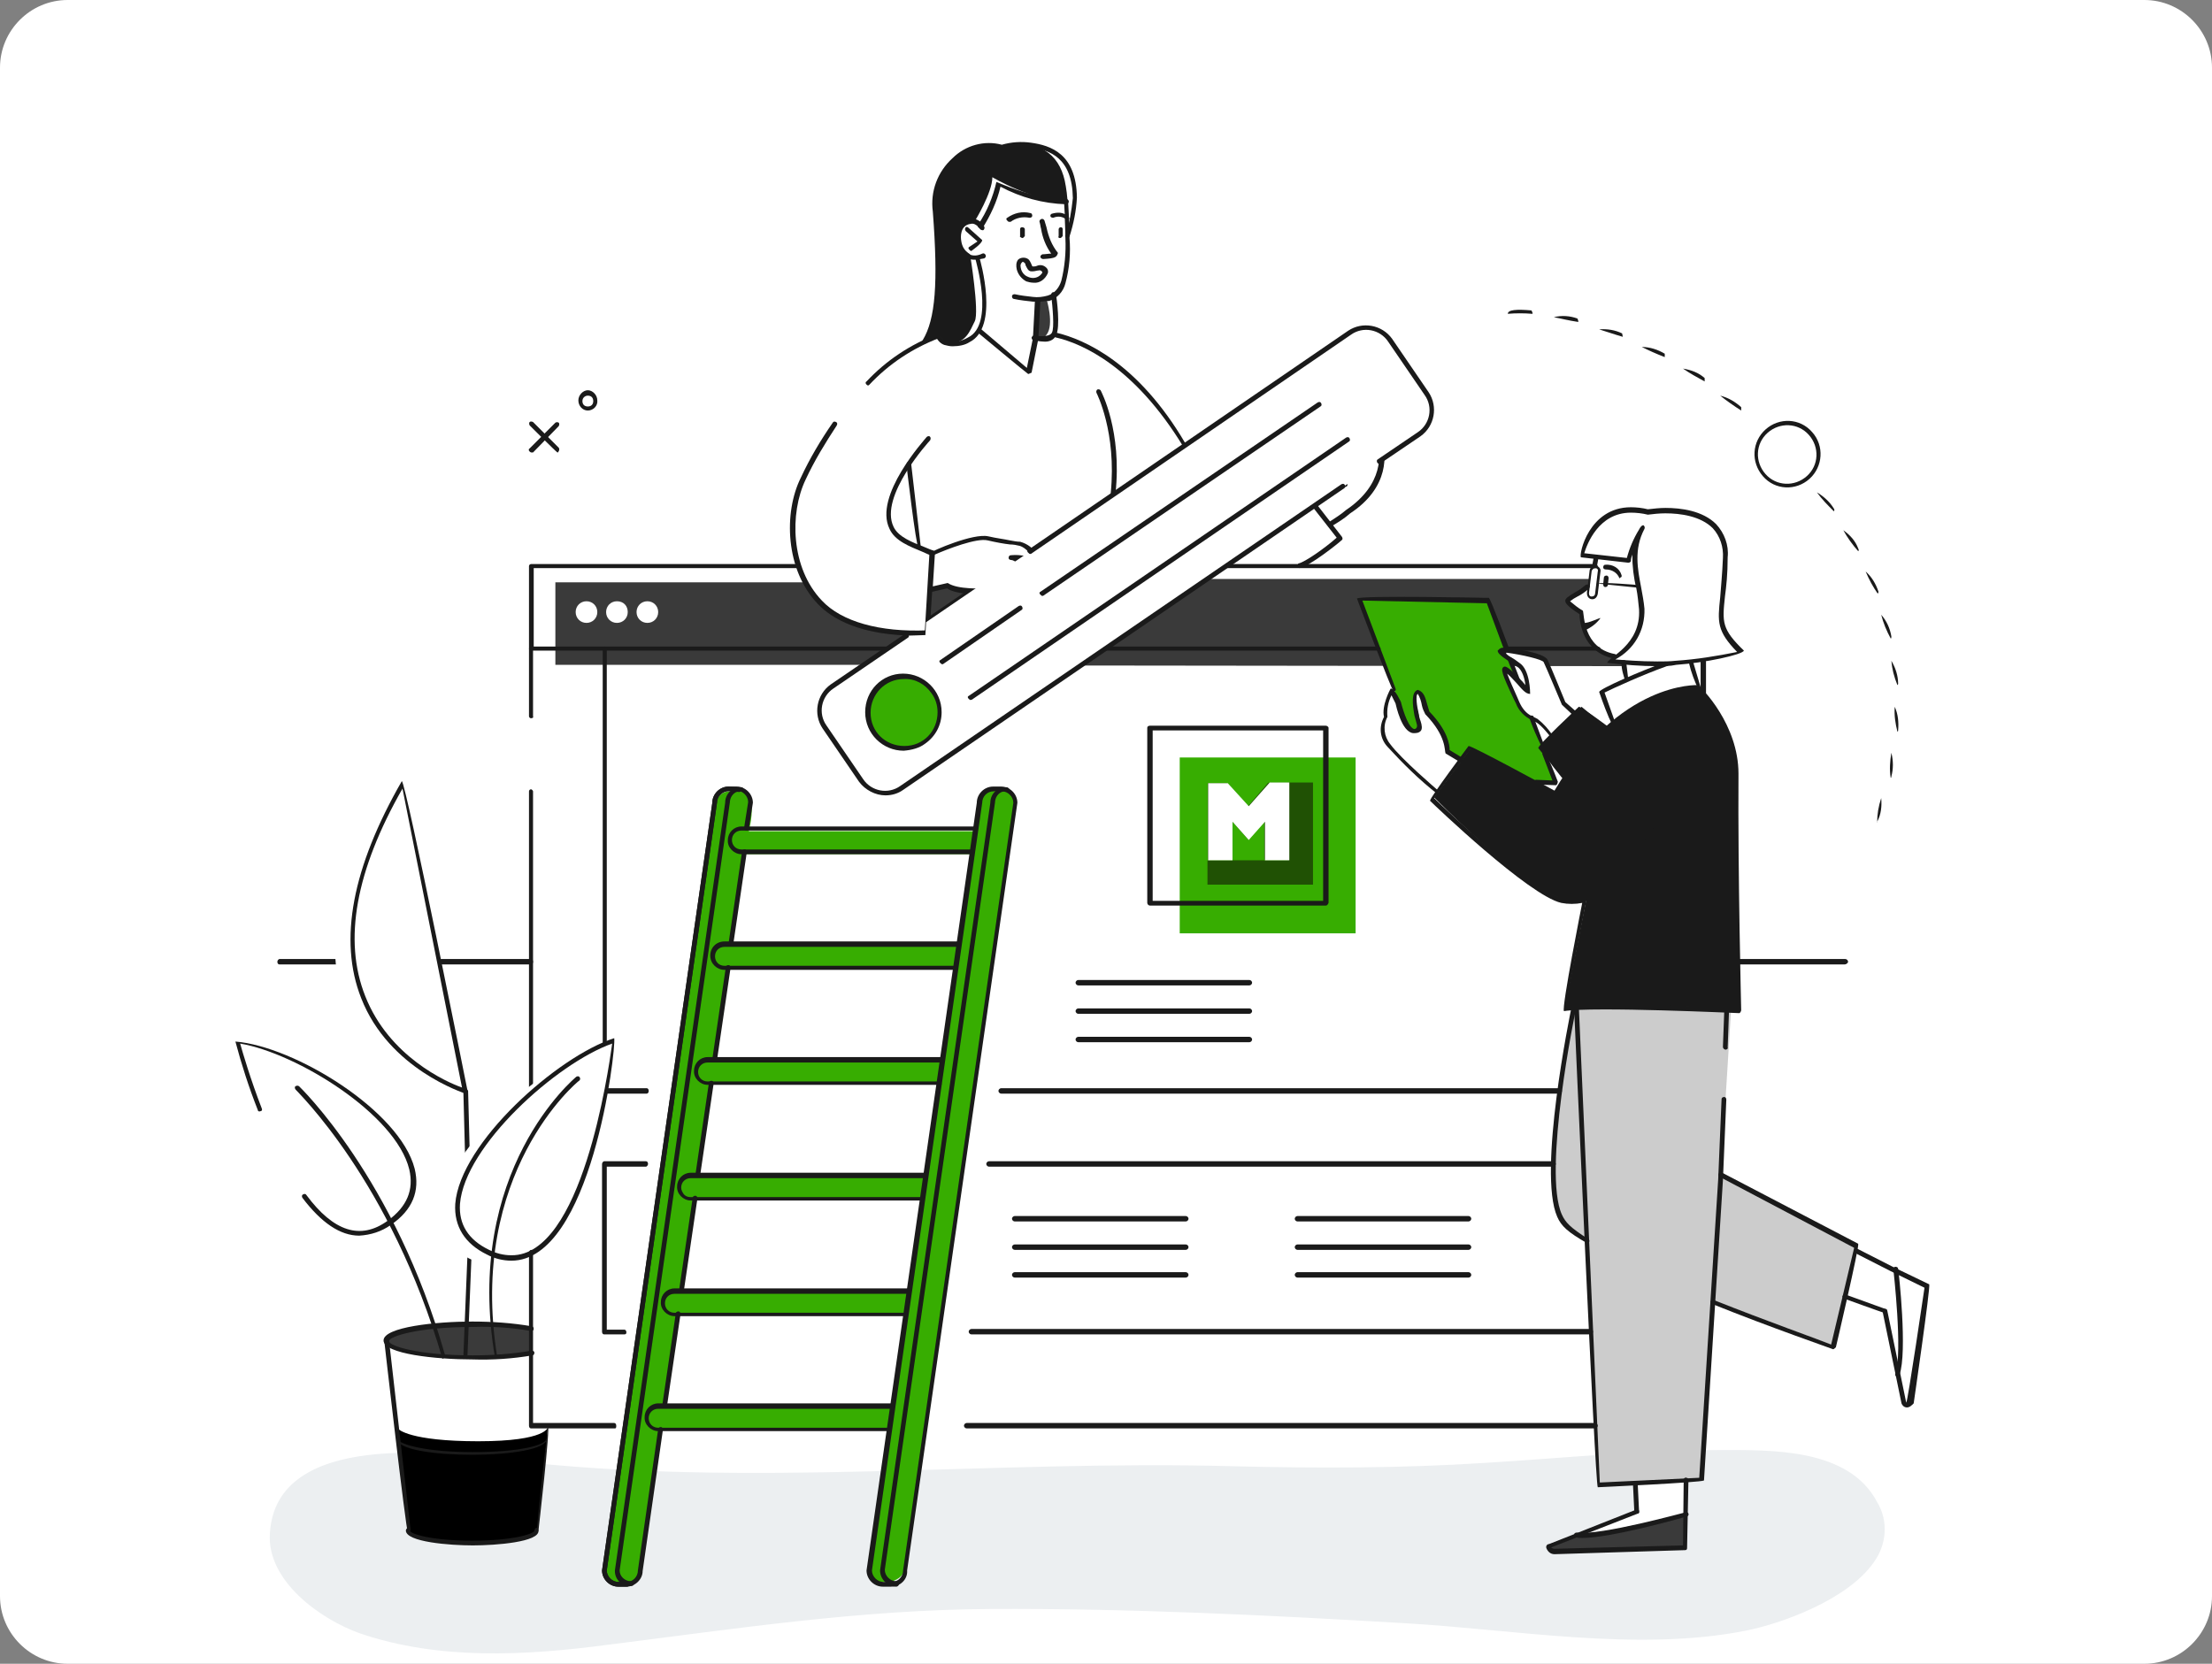<?xml version="1.0" encoding="utf-8"?>
<!-- Generator: Adobe Illustrator 26.5.0, SVG Export Plug-In . SVG Version: 6.00 Build 0)  -->
<!DOCTYPE svg PUBLIC "-//W3C//DTD SVG 1.1//EN" "http://www.w3.org/Graphics/SVG/1.1/DTD/svg11.dtd">
<svg version="1.1"
	 id="uuid-ebcc82d9-7b71-4b76-9f05-3768df7deb5a" xmlns:x="http://ns.adobe.com/Extensibility/1.0/" xmlns:i="http://ns.adobe.com/AdobeIllustrator/10.0/" xmlns:graph="http://ns.adobe.com/Graphs/1.0/"
	 xmlns="http://www.w3.org/2000/svg" xmlns:xlink="http://www.w3.org/1999/xlink" x="0px" y="0px" viewBox="0 0 327 246"
	 style="enable-background:new 0 0 327 246;" xml:space="preserve">
  <rect x="0" y="0" width="327" height="246" fill="#808080" stroke="none"/>
  <style type="text/css">
    .st0 {
      fill: #ffffff;
    }
    .st1 {
      fill: #eceff1;
    }
    .st2 {
      fill: #3a3a3a;
    }
    .st3 {
      fill: #1a1a1a;
    }
    .st4 {
      fill: #cccccc;
    }
    .st5 {
      fill: #37ad01;
    }
    .st6 {
      fill: #205104;
    }
  </style>
  <g>
    <g>
      <path
        class="st0"
        d="M10,0h307c5.5,0,10,4.5,10,10v226c0,5.5-4.5,10-10,10H10
		c-5.5,0-10-4.5-10-10V10C0,4.5,4.5,0,10,0z"
      />

      <g>
        <path
          class="st1"
          d="M277,231c-3.9,5.6-13.8,9.1-18.9,10.1
			c-16,3.2-34.4-0.2-50.5-1.1c-20.3-1.2-40.7-2.2-61.1-2.1c-19.3,0.1-37.6,2.9-56.7,5.3c-12.1,1.6-24.9,2.3-36.6-1.7
			c-5.9-2.1-13.8-7.8-13.3-14.8c0.9-15.3,25.9-11.9,35.1-10.8c35.7,4.2,71.7-0.1,107.5,0.9c12.2,0.3,24.7,0.3,37-0.5
			c11.6-0.7,23.1-1.9,34.8-1.9c7.6,0,19-0.3,23.2,7.7C279.2,224.9,278.9,228.4,277,231L277,231L277,231z"
        />
        <rect x="92.4" y="93.6" class="st0" width="167.7" height="109.6" />
        <path class="st2" d="M159.4,98.4l18.7-12.8h67.6v12.9L159.4,98.4z" />
        <path
          class="st0"
          d="M254.7,88.7c-0.1-3.4,2-8.3-1.9-11.2s-9-1.5-9-1.5
			c-8.5-2.1-10.2,6.2-10.2,6.2l7.1,0.7l0.7-1.7c-0.3,0.8-0.6,1.8-0.6,1.8l-4.7-0.6l-0.2,1.2c0,0-0.6-0.1-0.6,0.7s-0.3,0.8-0.3,0.8
			s0,2.5,0,1.7l-3.1,1.7c0,0,0.2,1,2,1.9c0,0,0.3,5.8,4.9,6.6c-0.3,0.2-0.6,0.5-0.9,0.7c9.9,1.8,19.8-1.2,19.8-1.2
			C253.3,92.6,254.8,92,254.7,88.7L254.7,88.7L254.7,88.7z"
        />
        <path
          class="st2"
          d="M123.4,86.1H82.1v12.2h54.4l8.2-12.1
			C144.7,86.2,141.1,83.2,123.4,86.1L123.4,86.1L123.4,86.1z"
        />
        <path
          class="st2"
          d="M249.1,224c0,0-12.4,3.8-15.6,2.8l-4.6,1.6
			c0,0-0.1,0.9,0.6,0.9s19.6-0.4,19.6-0.4L249.1,224L249.1,224L249.1,224z"
        />
        <path
          class="st3"
          d="M237.6,107.7l-3.8-3.2l-6.1,5.8l3.7,4.8l-1.3,2.2l-12.5-6.9
			l-5.6,7.5c0,0,6,6.1,11.4,10.4s8.1,5.3,11.1,4.7l-3.2,16.1c0,0,14.9-1,25.9,0.3l-0.6-37.4c-0.9-3.9-2.8-7.4-5.5-10.3
			C251.1,101.6,242.4,101.8,237.6,107.7L237.6,107.7L237.6,107.7L237.6,107.7z"
        />
        <path
          class="st0"
          d="M241.7,80.3c0-0.1-0.9,2.7-0.9,2.7l-4.7-0.6l-0.2,1.2
			c0,0,0.6,0.2,0.6,0.5c0,0.8-0.5,3.9-0.5,3.9s-0.3,0.5-0.6,0.3c-0.2-0.1-0.5-0.1-0.6-0.3c-0.1-0.3,0.1-0.8,0.1-1.2l-3.1,1.7
			c0,0,0.2,1,2,1.9c0,0,0.3,5.8,5,6.6c1.4-0.6,2.5-1.6,3.1-3c0.9-1.5,1.1-3.3,0.7-5.1C242.3,87.7,241.4,81.6,241.7,80.3L241.7,80.3
			L241.7,80.3L241.7,80.3z"
        />
        <path class="st0" d="M240,98l0.3,2.6l5.4-2.4l-5.5-0.2H240z" />
        <path
          class="st0"
          d="M232.9,105.4l-1.8-1.4l-2.7-6.4c0,0-4.6-1.8-6.4-1.5
			c0,0-0.3,0.3,0.3,0.7s2.3,1.2,2.8,1.9c0.4,1.2,0.7,2.5,0.9,3.8c0,0-2.6-3.3-3.2-3.5s0.4,2.6,1.4,4.3c0.7,1.4,1.8,2.6,3.2,3.2
			c0.9,0.5,1.6,1.3,2.1,2.3l3.6-3.6L232.9,105.4L232.9,105.4L232.9,105.4L232.9,105.4z"
        />
        <path
          class="st0"
          d="M216.1,112.2l-2.1-1.1c-0.1-1.1-0.4-2.2-0.9-3.1
			c-0.5-1-1.2-1.9-2.1-2.7c0,0-0.8-3.5-1.1-3.2c-0.6,0.7-0.8,1.7-0.5,2.6c0.3,1.5,0.8,3.2,0.4,3.3c-0.6,0.3-1.4,0-1.7-0.7
			c0-0.1-0.1-0.1-0.1-0.2c-0.4-1.2-1-3.4-1-3.4l-1.1-1.9c0,0-1.3,2.5-0.8,4c0,0-1.6,1.2,0.1,4s7,6.9,7,6.9l4-4.7L216.1,112.2
			L216.1,112.2L216.1,112.2z"
        />
        <path
          class="st0"
          d="M241.8,219.4l0.2,4.1l-8.5,3.3c0,0,3,0.6,15.6-2.8l0.2-5.1
			L241.8,219.4L241.8,219.4L241.8,219.4z"
        />
        <path
          class="st0"
          d="M274.3,184.9l5.9,2.9c0,0,1.6,12.1,0.2,15l-2-9l-5.7-2
			L274.3,184.9L274.3,184.9L274.3,184.9z"
        />
        <path
          class="st0"
          d="M152,55l1.1-5.3l0.2-5.3c0,0,3,0,3.6-2
			c0.8-2.6,1.1-5.3,0.9-8c-0.1-3.5-0.2-4.6-0.2-4.6s-3.7,0.9-10-3c0,0-1.6,5.4-2.5,6.4c0,0-2.7-1.5-3.3,1.5s2.9,3.5,2.9,3.5
			s2.4,7.6,0.1,10.7L152,55L152,55L152,55z"
        />
        <path
          class="st0"
          d="M194.3,74.7l4.4-3c0,0,0.6-6.2,2.3-7.3l1.5,4.1l-0.3-4.7
			c0,0,1.7-0.7,2.1,3.8s-5.5,8.1-7.8,9.9L194.3,74.7z"
        />
        <path
          class="st0"
          d="M137.8,81.9l-0.1,5.3l2.3-0.6c0,0,2.4,1.4,6.7,0.8l3.1,1
			c0,0,2.5,1.5,3,1.2s-1.9-3.2-1.9-3.2s2.5,2,3,1.5s-0.5-2.2-1.3-3c-1-0.9-2-1.7-3.1-2.4c0.7,0,1.4,0,2.1,0.1
			c0.5,0.2,1.4,0.6,1.5,0.3s0.1-1.8-1.9-2.4s-3.9-0.5-5.1-0.9S138.4,81.3,137.8,81.9L137.8,81.9L137.8,81.9z"
        />
        <path
          class="st4"
          d="M254.8,174.1l-0.4-0.5l1.5-24.2l-23.2-0.4
			c0,0-2.9,17.3-3,23.1s0.5,9.1,4.8,11.2l1.8,36.2l15.4-0.8l1.6-26.4l17.9,6.7l3.5-14.9L254.8,174.1L254.8,174.1L254.8,174.1z"
        />
        <path
          class="st0"
          d="M238.4,106.8l-1.4-4.7l9.2-3.8l3.8-0.3l1.2,3.7
			C251.1,101.7,245.9,100.9,238.4,106.8L238.4,106.8L238.4,106.8z"
        />
        <path
          class="st5"
          d="M204.9,99l1.9,4.8c0,0,0.8,4.4,2.6,4.3c1.2,0,0-3.6,0-3.6
			s-0.6-2,0.3-2.1s1.2,2.8,1.2,2.8s3.2,2.6,3.1,5.9l2,1.3l1.5-1.9l9.5,5.1h3l-1.6-4.2l-0.9-0.9l0.4-0.4l-1.5-3.8
			c-1.3-1.2-2.3-2.6-2.9-4.2c-0.4-1-0.8-2.1-1.2-3.1c0.6,0.5,1.3,0.9,1.8,1.5l-0.9-2.8c0,0-1.5-1-1.6-1.4s1-0.4,1-0.4l-2.7-7
			l-19.2-0.4L204.9,99L204.9,99L204.9,99z"
        />
        <path
          class="st2"
          d="M153.1,50c0,0,0.4,1,1.6-0.5s0-5.3,0-5.3l-1.3,0.2L153.1,50
			L153.1,50L153.1,50z"
        />
        <path
          class="st3"
          d="M146.7,26.2c0,0,6,3.6,10.9,3.5v4.1c0.4-2.4,0.3-4.7-0.2-7.1
			c-0.9-4-3.9-6.2-9.3-5.1c0,0-5.4-1-8.2,3.3s-1.6,5.7-1.4,9.4s0.6,13.3-1.8,16.1l2.1-0.9c0.3,0.7,1,1.2,1.8,1.2
			c2.2,0,2.8-1.8,3.5-3.2s-0.7-9.9-0.7-9.9s-2-1.2-1.7-2.9c0.4-2.4,2.4-2,2.4-2S146.7,28.5,146.7,26.2L146.7,26.2L146.7,26.2z"
        />
        <path
          class="st0"
          d="M164.8,54.2c-7.1-5.3-8.9-4.8-8.9-4.8s-0.6,1.5-2.7,0.6
			L152,55l-7.2-6.2c0,0-3.7,4.4-6,0.8c-6.3,2.7-11.7,7.3-15.3,13.1c-5.7,9.3-8,12.9-5.2,21.3s12.8,10.1,18.9,9.6l0.7-11.7
			c0,0,5.1-2.3,7.1-2.2c1.4,0.1,2.8,0.3,4.2,0.6c1.1,0.1,2.1,0.4,3.1,1L175,65.7C172.4,61.2,169,57.3,164.8,54.2L164.8,54.2
			L164.8,54.2z M131.3,76.2c-0.1-4.2,3-7.5,3-7.5l1.4,12.1C135.8,80.7,131.4,80.4,131.3,76.2L131.3,76.2z"
        />
        <path
          class="st0"
          d="M194.3,74.7l3.8,4.5l-5.2,4.5h-11.2L194.3,74.7L194.3,74.7
			L194.3,74.7z"
        />
        <path
          class="st0"
          d="M88.3,90.5c0,0.9-0.7,1.6-1.6,1.6c-0.9,0-1.6-0.7-1.6-1.6
			s0.7-1.6,1.6-1.6l0,0C87.6,88.9,88.3,89.6,88.3,90.5L88.3,90.5z"
        />
        <path
          class="st0"
          d="M92.8,90.5c0,0.9-0.7,1.6-1.6,1.6c-0.9,0-1.6-0.7-1.6-1.6
			s0.7-1.6,1.6-1.6l0,0C92.2,88.9,92.8,89.6,92.8,90.5L92.8,90.5z"
        />
        <path
          class="st0"
          d="M97.3,90.5c0,0.9-0.7,1.6-1.6,1.6c-0.9,0-1.6-0.7-1.6-1.6
			s0.7-1.6,1.6-1.6l0,0C96.6,88.9,97.3,89.6,97.3,90.5L97.3,90.5z"
        />
        <path
          class="st2"
          d="M78.6,199.9c-2.9,0.6-5.8,0.8-8.7,0.7
			c-7,0-12.8-1.1-12.8-2.5s5.7-2.5,12.8-2.5c2.9-0.1,5.9,0.2,8.8,0.7L78.6,199.9L78.6,199.9L78.6,199.9z"
        />
        <path
          d="M58.9,211.3c0,0,1.6,1.8,11.8,1.8S81,211,81,211l-1.5,15.5
			c0,0-1.4,1.6-9.6,1.6s-9.5-1.6-9.5-1.6L58.9,211.3L58.9,211.3L58.9,211.3z"
        />
        <rect x="174.4" y="112" class="st5" width="26" height="26" />
        <g>
          <path
            class="st3"
            d="M184.7,145.7h-25.3c-0.2,0-0.4-0.2-0.4-0.4s0.2-0.4,0.4-0.4
				h25.3c0.2,0,0.4,0.2,0.4,0.4S184.9,145.7,184.7,145.7z"
          />
        </g>
        <g>
          <path
            class="st3"
            d="M184.7,149.9h-25.3c-0.2,0-0.4-0.2-0.4-0.4s0.2-0.4,0.4-0.4
				h25.3c0.2,0,0.4,0.2,0.4,0.4S184.9,149.9,184.7,149.9z"
          />
        </g>
        <g>
          <path
            class="st3"
            d="M184.7,154.1h-25.3c-0.2,0-0.4-0.2-0.4-0.4s0.2-0.4,0.4-0.4
				h25.3c0.2,0,0.4,0.2,0.4,0.4S184.9,154.1,184.7,154.1z"
          />
        </g>
        <g>
          <g>
            <path
              class="st3"
              d="M175.3,180.6h-25.3c-0.2,0-0.4-0.2-0.4-0.4
					s0.2-0.4,0.4-0.4h25.3c0.2,0,0.4,0.2,0.4,0.4S175.5,180.6,175.3,180.6L175.3,180.6z"
            />
          </g>
          <g>
            <path
              class="st3"
              d="M175.3,184.8h-25.3c-0.2,0-0.4-0.2-0.4-0.4
					s0.2-0.4,0.4-0.4h25.3c0.2,0,0.4,0.2,0.4,0.4S175.5,184.8,175.3,184.8L175.3,184.8z"
            />
          </g>
          <g>
            <path
              class="st3"
              d="M175.3,188.9h-25.3c-0.2,0-0.4-0.2-0.4-0.4
					s0.2-0.4,0.4-0.4h25.3c0.2,0,0.4,0.2,0.4,0.4S175.5,188.9,175.3,188.9L175.3,188.9z"
            />
          </g>
        </g>
        <g>
          <g>
            <path
              class="st3"
              d="M217.1,180.6h-25.3c-0.2,0-0.4-0.2-0.4-0.4
					s0.2-0.4,0.4-0.4h25.3c0.2,0,0.4,0.2,0.4,0.4S217.3,180.6,217.1,180.6z"
            />
          </g>
          <g>
            <path
              class="st3"
              d="M217.1,184.8h-25.3c-0.2,0-0.4-0.2-0.4-0.4
					s0.2-0.4,0.4-0.4h25.3c0.2,0,0.4,0.2,0.4,0.4S217.3,184.8,217.1,184.8z"
            />
          </g>
          <g>
            <path
              class="st3"
              d="M217.1,188.9h-25.3c-0.2,0-0.4-0.2-0.4-0.4
					s0.2-0.4,0.4-0.4h25.3c0.2,0,0.4,0.2,0.4,0.4S217.3,188.9,217.1,188.9z"
            />
          </g>
        </g>
        <g>
          <path
            class="st3"
            d="M135.7,94c-8.5,0-12.7-2.5-14.8-4.7
				c-4.8-5-5.1-13.5-2.5-18.7c1.3-2.8,2.9-5.5,4.7-8.1c0.1-0.2,0.3-0.2,0.5-0.1c0.2,0.1,0.2,0.3,0.1,0.5c-1.7,2.6-3.3,5.2-4.6,8
				c-2.4,5-2.2,13.1,2.4,17.9c2.9,3.1,8.5,4.7,15.6,4.4c0.2,0,0.3,0.2,0.4,0.3c0,0.2-0.1,0.3-0.3,0.4C136.6,94,136.2,94,135.7,94z"
          />
        </g>
        <g>
          <path
            class="st3"
            d="M128.3,57c-0.4-0.2-0.4-0.5-0.2-0.6c2.9-3.1,6.5-5.5,10.5-7
				c0.2-0.1,0.4,0,0.4,0.2s0,0.4-0.2,0.4c-3.9,1.5-7.4,3.8-10.3,6.9C128.5,56.9,128.4,57,128.3,57L128.3,57L128.3,57z"
          />
        </g>
        <g>
          <path
            class="st3"
            d="M137.8,82.2c-0.5-0.2-1-0.4-1.4-0.6
				c-1.9-0.8-4.1-1.6-4.9-3.4c-2.4-4.9,5.2-13.2,5.5-13.6c0.1-0.1,0.4-0.2,0.5,0c0.1,0.1,0.1,0.3,0,0.5l0,0
				c-0.1,0.1-7.6,8.3-5.4,12.8c0.7,1.5,2.8,2.3,4.6,3c0.5,0.2,0.9,0.4,1.3,0.5c0.2,0.1,0.2,0.3,0.2,0.5
				C138.1,82.1,137.9,82.2,137.8,82.2L137.8,82.2L137.8,82.2z"
          />
        </g>
        <g>
          <path
            class="st3"
            d="M135.8,81.1c-0.4-0.3-1.8-12.4-1.8-12.4
				c0-0.2,0.1-0.4,0.3-0.4s0.4,0.1,0.4,0.3l0,0l1.4,12.1C136.2,80.8,136,81,135.8,81.1L135.8,81.1L135.8,81.1z"
          />
        </g>
        <g>
          <path
            class="st3"
            d="M164.6,73.3c-0.2,0-0.4-0.2-0.4-0.4v0
				c0.9-9-2.1-14.8-2.1-14.8c-0.1-0.2,0-0.4,0.1-0.5l0,0c0.2-0.1,0.4,0,0.5,0.1c0.1,0.2,3.2,6,2.2,15.3
				C164.9,73.2,164.8,73.3,164.6,73.3L164.6,73.3L164.6,73.3z"
          />
        </g>
        <g>
          <path
            class="st3"
            d="M174.9,66c-7.2-11.8-14.9-15.2-18.8-16.1
				c-0.2,0-0.3-0.2-0.3-0.4l0,0c0-0.2,0.2-0.3,0.4-0.3h0c4.1,1,12,4.4,19,16.3c0.1,0.2,0,0.4-0.1,0.5C175.1,66,175,66,174.9,66
				L174.9,66L174.9,66z"
          />
        </g>
        <path
          class="st3"
          d="M156.7,35.2c0.2,0,0.3-0.2,0.4-0.3l0,0l0-1
			c0-0.2-0.1-0.3-0.3-0.3s-0.3,0.2-0.3,0.3l0,1C156.4,35.1,156.5,35.2,156.7,35.2L156.7,35.2L156.7,35.2z"
        />
        <path
          class="st3"
          d="M151.1,35.2c0.2,0,0.3-0.2,0.4-0.3l0,0l0-1
			c0-0.2-0.2-0.3-0.4-0.3c-0.2,0-0.3,0.1-0.3,0.3l0,1C150.7,35,150.9,35.1,151.1,35.2L151.1,35.2L151.1,35.2z"
        />
        <g>
          <path
            class="st3"
            d="M144,38.4c-0.4,0-0.8-0.1-1.1-0.3c-0.9-0.5-1.5-1.5-1.6-2.5
				c-0.2-1.8,0.5-3.1,2-3.3c0.9-0.1,1.8,0.4,2.2,1.2c0.1,0.2,0,0.4-0.1,0.5s-0.4,0-0.5-0.1c0,0-0.6-1-1.4-0.8
				c-1.6,0.2-1.5,2-1.4,2.5c0.1,0.8,0.5,1.5,1.2,2c0.6,0.3,1.3,0.2,1.9-0.1c0.2-0.1,0.4,0,0.5,0.2s0,0.4-0.2,0.5
				C145,38.3,144.5,38.4,144,38.4L144,38.4L144,38.4z"
          />
        </g>
        <g>
          <path
            class="st3"
            d="M143.5,37.1c-0.4-0.3-0.4-0.5-0.2-0.6l1.2-0.8l-1.7-1.5
				c-0.1-0.1-0.2-0.3-0.1-0.5s0.3-0.2,0.5,0h0l2,1.8c0,0.5-1.6,1.6-1.6,1.6C143.7,37.1,143.6,37.1,143.5,37.1L143.5,37.1L143.5,37.1
				L143.5,37.1z"
          />
        </g>
        <g>
          <g>
            <path
              class="st3"
              d="M152.8,41.8c-0.4,0-0.8-0.1-1.1-0.2
					c-0.7-0.4-1.2-1-1.4-1.8c-0.1-0.5-0.1-1,0.2-1.4c0.4-0.4,1.2-0.4,1.6,0c0.1,0.1,0.2,0.3,0.3,0.5c0.2,0.5,0.2,0.5,0.3,0.5
					c0.2,0,0.4,0,0.6-0.1c0.5-0.2,1-0.1,1.4,0.3c0.2,0.2,0.3,0.5,0.2,0.8C154.5,41.3,153.7,41.9,152.8,41.8z M151.2,38.7
					c-0.3,0.2-0.4,0.5-0.3,0.9c0.1,0.6,0.5,1.1,1,1.3c0.2,0.1,0.5,0.2,0.8,0.2c0.6,0,1.1-0.3,1.4-0.8c-0.1-0.3-0.4-0.4-0.6-0.3
					c0,0,0,0-0.1,0c-0.8,0.2-1,0.1-1.1,0.1c-0.3-0.1-0.4-0.3-0.7-0.9C151.6,38.9,151.4,38.8,151.2,38.7L151.2,38.7z"
            />
          </g>
        </g>
        <g>
          <path
            class="st3"
            d="M237.3,86.8c-0.2,0-0.3-0.2-0.3-0.4l0.1-1
				c0-0.2,0.2-0.3,0.4-0.3s0.3,0.2,0.3,0.4l0,0l-0.1,0.9C237.7,86.7,237.5,86.8,237.3,86.8L237.3,86.8L237.3,86.8z"
          />
        </g>
        <g>
          <path
            class="st3"
            d="M238.7,97.4c-4.8-0.9-5.2-5.6-5.2-6.6
				c-2.2-1.4-2.1-1.8-2.1-2c0-0.3,0.4-0.6,1.4-1.2c0.6-0.3,1.1-0.7,1.6-1.1c0.1-0.1,0.4-0.1,0.5,0c0.1,0.1,0.1,0.4,0,0.5l0,0
				c-0.5,0.5-1.1,0.9-1.7,1.2c-0.4,0.2-0.7,0.4-1.1,0.7c0.6,0.5,1.2,1,1.9,1.4c0.2,0.5,0,5.5,4.7,6.4c0.2,0,0.3,0.2,0.3,0.4
				C239.1,97.2,238.9,97.4,238.7,97.4L238.7,97.4L238.7,97.4z"
          />
        </g>
        <g>
          <path
            class="st3"
            d="M235.8,84c-0.2,0-0.4-0.2-0.4-0.4v-0.1
				c0.1-0.6,0.2-1.1,0.2-1.1c0-0.2,0.2-0.3,0.4-0.3s0.3,0.2,0.3,0.4c0,0-0.1,0.5-0.2,1.1C236.1,83.9,235.9,84,235.8,84L235.8,84
				L235.8,84z"
          />
        </g>
        <g>
          <path
            class="st3"
            d="M240.3,100.8c-0.3-0.9-0.6-1.8-0.6-2.8
				c0-0.2,0.1-0.4,0.3-0.4l0,0c0.2,0,0.4,0.1,0.4,0.3v0l0.3,2.5C240.6,100.6,240.5,100.8,240.3,100.8L240.3,100.8z"
          />
        </g>
        <path
          class="st3"
          d="M236.6,91.4c-0.1-0.1-1.8,0.8-2.5,0.7c0,0.4,0.1,0.8,0.2,1.1
			C235.2,92.8,236,92.2,236.6,91.4z"
        />
        <g>
          <path
            class="st3"
            d="M251.1,102c-0.6-1.3-1.1-2.6-1.4-3.9
				c-0.1-0.2,0-0.4,0.2-0.4s0.4,0,0.4,0.2v0l1.1,3.7C251.4,101.7,251.3,101.9,251.1,102L251.1,102C251.2,102,251.1,102,251.1,102
				L251.1,102L251.1,102z"
          />
        </g>
        <g>
          <path
            class="st3"
            d="M238.4,107.3c-0.8-1.6-1.4-3.3-2-5c0.2-0.5,5.9-3,9.8-4.4
				c0.2-0.1,0.4,0,0.4,0.2l0,0c0.1,0.2,0,0.4-0.2,0.4c-3.4,1.2-8,3.3-9.2,3.9l1.6,4.5c0.1,0.2,0,0.4-0.2,0.4l0,0
				C238.5,107.3,238.5,107.3,238.4,107.3L238.4,107.3L238.4,107.3L238.4,107.3z"
          />
        </g>
        <g>
          <path
            class="st3"
            d="M245.1,98.5c-2.5,0-5-0.2-7.5-0.5c0.1-0.8,5-2.6,4.7-7.9
				c-0.1-1-0.2-2.1-0.4-3.1c-0.4-1.6-0.6-3.3-0.6-5c-0.1,0.3-0.2,0.6-0.2,0.9c0,0.2-0.2,0.3-0.4,0.3l0,0l-7-0.8
				c-0.3-0.5,1.2-7.4,7.4-7.4c0.8,0,1.7,0.1,2.5,0.3c0.9-0.1,1.8-0.2,2.6-0.2c2.3,0,5.5,0.4,7.5,2.4c1.2,1.3,1.9,3.1,1.7,4.9
				c0,2.5-0.2,4.3-0.4,5.8c-0.4,3.8-0.5,4.8,2.8,8c-0.2,0.6-5.7,1.8-10,2.1C246.9,98.5,246,98.5,245.1,98.5L245.1,98.5L245.1,98.5z
				 M238.8,97.5c1.3,0.1,3.6,0.3,6.2,0.3c0.9,0,1.9,0,2.7-0.1c3.1-0.2,6.1-0.7,9.1-1.3c-3-3.1-2.9-4.4-2.5-8.1
				c0.1-1.5,0.3-3.3,0.4-5.8c0.1-1.6-0.4-3.2-1.5-4.4c-1.8-1.8-4.8-2.2-7-2.2c-0.9,0-1.8,0.1-2.6,0.2c-0.8-0.2-1.7-0.3-2.5-0.3
				c-4.8,0-6.5,4.7-6.9,6l6.3,0.7c0.4-1.5,1-2.9,1.8-4.2c0.3-0.6,0.6-0.7,0.7-0.6s0.2,0.3,0.1,0.5c-1.6,3-1,6-0.5,8.6
				c0.2,1.1,0.4,2.1,0.5,3.2C243.2,93.2,241.6,96,238.8,97.5L238.8,97.5L238.8,97.5z"
          />
        </g>
        <g>
          <path
            class="st3"
            d="M212.5,117.4c-2.7-2.1-5.1-4.5-7.4-7
				c-1.1-1.2-1.3-2.9-0.5-4.4c-0.4-1.6,0.9-4.1,1-4.2c0.6,0,1.5,2,1.5,2c0.4,1.6,1.2,3.9,2,4c0.5-0.1,0.4-0.6,0.3-0.9
				c-0.1-0.4-0.2-0.7-0.3-1.1c-0.3-1.7-0.5-3.5,0.5-3.8c0.9,0.3,1.1,1.1,1.4,2.2c0.1,0.3,0.2,0.7,0.3,1c2.8,2.9,3,5,3,5.7l1.8,1.1
				c0.2,0.1,0.2,0.3,0.1,0.5s-0.3,0.2-0.5,0.1l-2-1.2c-0.2-0.4,0.2-2.5-3-5.8c-0.2-0.4-0.4-0.8-0.5-1.3c-0.1-0.6-0.3-1.2-0.6-1.7
				c-0.4,0.1-0.1,2,0.1,2.8c0.1,0.4,0.1,0.8,0.3,1.2c0.2,0.6,0.3,1.2,0,1.5c-0.3,0.3-0.7,0.3-1.1,0.3c-1.7-0.2-2.5-4-2.6-4.4
				l-0.6-1.2c-0.5,1-0.7,2.1-0.6,3.2c-0.7,1.3-0.5,2.9,0.4,4c1.6,2.2,7,6.8,7,6.8c0.1,0.1,0.2,0.3,0,0.5
				C212.7,117.3,212.6,117.4,212.5,117.4L212.5,117.4L212.5,117.4z"
          />
        </g>
        <g>
          <path
            class="st3"
            d="M234.7,133.3c-0.4-0.4-0.3-0.6-0.1-0.7
				c0.3-0.1,0.5-0.1,0.6,0.1c0.1,0.2,0,0.4-0.2,0.5l0,0C234.9,133.3,234.8,133.3,234.7,133.3L234.7,133.3L234.7,133.3z"
          />
        </g>
        <g>
          <path
            class="st3"
            d="M140.8,51.2c-0.4,0-0.8-0.1-1.2-0.2c-0.6-0.2-1-0.7-1.3-1.3
				c-0.1-0.2,0-0.4,0.2-0.4c0.2-0.1,0.4,0,0.4,0.2c0.2,0.4,0.5,0.7,0.9,0.9c1.1,0.3,2.3,0.1,3.3-0.5c4-1.9,1.1-11.5,1.1-11.6
				c-0.1-0.2,0-0.4,0.2-0.4s0.4,0,0.4,0.2v0c0.1,0.4,3,10.3-1.5,12.5C142.7,51,141.8,51.2,140.8,51.2L140.8,51.2L140.8,51.2z"
          />
        </g>
        <g>
          <path
            class="st3"
            d="M152,55.3c-0.2-0.1-7.3-6-7.3-6c-0.1-0.1-0.2-0.3,0-0.5
				s0.3-0.2,0.5,0l0,0l6.6,5.6l0.9-4.4l0.3-5.7c0-0.2,0.2-0.3,0.4-0.3c0.2,0,0.4,0.2,0.4,0.4l0,0l-0.3,5.7l-1,5
				C152.1,55.3,152,55.3,152,55.3L152,55.3L152,55.3z"
          />
        </g>
        <g>
          <path
            class="st3"
            d="M153.5,44.6c-0.2,0-0.5,0-0.8,0c-0.9-0.1-1.9-0.2-2.8-0.4
				c-0.2,0-0.3-0.2-0.3-0.4s0.2-0.3,0.4-0.3l0,0c0.9,0.2,1.8,0.3,2.7,0.4c0.7,0.1,1.5,0,2.2-0.2c1-0.3,1.7-1.2,2-2.2
				c0.5-2,0.7-4.2,0.6-6.2c0-1.4-0.1-2.6-0.1-3.7l-0.1-1.7c-0.1-0.2,0.1-0.4,0.2-0.4l0,0c0.2,0,0.4,0.1,0.4,0.3
				c0,0.1,0.1,1.9,0.1,1.9c0,1.1,0.1,2.3,0.1,3.4c0.2,2.3,0,4.6-0.6,6.8c-0.3,1.2-1.2,2.2-2.4,2.6C154.6,44.5,154,44.6,153.5,44.6
				L153.5,44.6L153.5,44.6z"
          />
        </g>
        <g>
          <path
            class="st3"
            d="M154.2,38.3c-0.2,0-0.4-0.2-0.4-0.3c0-0.2,0.1-0.3,0.3-0.4
				c0.4,0,0.9-0.1,1.3-0.1c-0.8-1.1-1.3-2.4-1.5-3.7c-0.1-0.3-0.1-0.6-0.2-0.9c-0.1-0.2,0-0.4,0.2-0.5c0.2-0.1,0.4,0,0.5,0.2l0,0
				c0.1,0.3,0.2,0.7,0.3,1c0.3,1.4,0.8,2.7,1.7,3.8C156.2,38,156.1,38.2,154.2,38.3L154.2,38.3L154.2,38.3z"
          />
        </g>
        <g>
          <path
            class="st3"
            d="M144.9,33.8c-0.4-0.2-0.4-0.4-0.3-0.6
				c1.3-1.9,2.2-4.1,2.7-6.3c5.8,2.5,9.2,2.5,10.3,2.5c0.2,0,0.4,0.2,0.4,0.4s-0.2,0.4-0.4,0.4c-3.4-0.1-6.7-1-9.7-2.6
				c-0.5,2.2-1.5,4.3-2.7,6.2C145.1,33.7,145,33.8,144.9,33.8z"
          />
        </g>
        <g>
          <path
            class="st3"
            d="M196,133.9H170c-0.2,0-0.4-0.2-0.4-0.4v-25.9
				c0-0.2,0.2-0.3,0.4-0.3H196c0.2,0,0.4,0.2,0.4,0.3v25.9C196.3,133.7,196.2,133.9,196,133.9z M170.4,133.2h25.2v-25.2h-25.2V133.2
				z"
          />
        </g>
        <g>
          <path
            class="st3"
            d="M137.2,92c-0.4-0.3-0.4-0.5-0.2-0.6l6-4.1
				c0.2-0.1,0.4-0.1,0.5,0.1c0.1,0.2,0.1,0.4-0.1,0.5l-6,4.1C137.4,92,137.3,92,137.2,92z"
          />
        </g>
        <g>
          <path
            class="st3"
            d="M152.6,89c-0.4-0.3-0.4-0.5-0.2-0.6l0.6-0.4
				c0.2-0.1,0.4-0.1,0.5,0.1c0.1,0.2,0.1,0.4-0.1,0.5l-0.6,0.4C152.7,88.9,152.6,89,152.6,89z"
          />
        </g>
        <g>
          <path
            class="st3"
            d="M235.8,211.2h-92.9c-0.2,0-0.4-0.2-0.4-0.4s0.2-0.4,0.4-0.4
				h92.9c0.2,0,0.4,0.2,0.4,0.4S236,211.2,235.8,211.2z"
          />
        </g>
        <g>
          <path
            class="st3"
            d="M251.8,102.8c-0.2,0-0.4-0.2-0.4-0.3l0,0v-4.7
				c0-0.2,0.2-0.3,0.4-0.3s0.4,0.2,0.4,0.3v4.7C252.2,102.6,252,102.8,251.8,102.8L251.8,102.8z"
          />
        </g>
        <g>
          <path
            class="st3"
            d="M235.1,197.3h-91.5c-0.2,0-0.4-0.2-0.4-0.4s0.2-0.4,0.4-0.4
				h91.5c0.2,0,0.4,0.2,0.4,0.4S235.3,197.3,235.1,197.3z"
          />
        </g>
        <g>
          <path
            class="st3"
            d="M92.3,197.3h-3c-0.2,0-0.3-0.2-0.3-0.4l0,0v-24.8
				c0-0.2,0.2-0.4,0.3-0.4h6.2c0.2,0,0.3,0.2,0.3,0.4s-0.2,0.4-0.3,0.4h-5.8v24.1h2.6c0.2,0,0.3,0.2,0.3,0.4S92.5,197.3,92.3,197.3z
				"
          />
        </g>
        <g>
          <path
            class="st3"
            d="M229.6,172.5h-83.4c-0.2,0-0.4-0.2-0.4-0.4s0.2-0.4,0.4-0.4
				h83.4c0.2,0,0.4,0.2,0.4,0.4S229.8,172.5,229.6,172.5z"
          />
        </g>
        <g>
          <path
            class="st3"
            d="M230.5,161.7H148c-0.2,0-0.4-0.2-0.4-0.4s0.2-0.4,0.4-0.4
				h82.5c0.2,0,0.4,0.2,0.4,0.4S230.7,161.7,230.5,161.7L230.5,161.7L230.5,161.7z"
          />
        </g>
        <g>
          <path
            class="st3"
            d="M95.6,161.7h-5.9c-0.2,0-0.3-0.2-0.3-0.4s0.2-0.4,0.3-0.4
				h5.9c0.2,0,0.3,0.2,0.3,0.4S95.8,161.7,95.6,161.7z"
          />
        </g>
        <g>
          <path
            class="st3"
            d="M89.4,154.6c-0.2,0-0.3-0.2-0.3-0.4l0,0V95.9
				c0-0.2,0.2-0.3,0.3-0.3s0.3,0.2,0.3,0.3v58.3C89.7,154.4,89.6,154.6,89.4,154.6z"
          />
        </g>
        <g>
          <path
            class="st3"
            d="M203.7,96.2h-40.3c-0.2,0-0.4-0.2-0.4-0.3s0.2-0.3,0.4-0.3
				h40.3c0.2,0,0.4,0.2,0.4,0.3S203.9,96.2,203.7,96.2z"
          />
        </g>
        <g>
          <path
            class="st3"
            d="M131,96.2H78.5c-0.2,0-0.3-0.2-0.3-0.3l0,0V83.7
				c0-0.2,0.2-0.3,0.3-0.3H118c0.2,0,0.3,0.2,0.3,0.3S118.2,84,118,84H78.9v11.6H131c0.2,0,0.4,0.2,0.4,0.3S131.2,96.2,131,96.2
				L131,96.2z"
          />
        </g>
        <g>
          <path
            class="st3"
            d="M235.8,84h-54.6c-0.2,0-0.4-0.2-0.4-0.3s0.2-0.3,0.4-0.3
				h54.6c0.2,0,0.4,0.2,0.4,0.3S236,84,235.8,84L235.8,84z"
          />
        </g>
        <g>
          <path
            class="st3"
            d="M239.4,85.5c-0.3-0.8-1.1-1.3-2-1.3c-0.2,0-0.4-0.1-0.4-0.3
				c0-0.2,0.1-0.4,0.3-0.4c1.1-0.1,2.1,0.5,2.4,1.5c0.1,0.2,0,0.4-0.2,0.4C239.5,85.4,239.5,85.5,239.4,85.5L239.4,85.5L239.4,85.5z
				"
          />
        </g>
        <g>
          <g>
            <g>
              <path
                class="st3"
                d="M228.4,111.7c-0.4-0.3-0.7-0.7-1-1.1c0-0.5,6-6.1,6-6.1
						c0.4,0,4.4,3,4.4,3c0.1,0.1,0.2,0.3,0.1,0.5c-0.1,0.2-0.3,0.2-0.5,0.1l0,0l-3.8-2.8l-5.5,5.2l0.6,0.7c0.1,0.2,0.1,0.4-0.1,0.5
						C228.6,111.7,228.5,111.7,228.4,111.7L228.4,111.7L228.4,111.7z"
              />
            </g>
            <g>
              <path
                class="st3"
                d="M231.4,115.5c-0.3-0.1-3.2-4-3.2-4
						c-0.1-0.2-0.1-0.4,0.1-0.5c0.1-0.1,0.4-0.1,0.5,0.1l0,0l2.9,3.8c0.1,0.2,0.1,0.4-0.1,0.5l0,0
						C231.5,115.5,231.4,115.5,231.4,115.5L231.4,115.5L231.4,115.5z"
              />
            </g>
            <g>
              <path
                class="st3"
                d="M229.4,109.1c-0.3-0.2-1.4-1.8-2.3-2.3
						c-0.2-0.1-0.4-0.2-0.6-0.3c-1.1-0.5-2-1.4-2.4-2.5l-0.3-0.6c-1.8-3.8-2-4.5-1.5-4.8c0.2-0.1,0.5-0.2,2.4,1.8
						c0.2,0.2,0.5,0.5,0.8,0.9c-0.1-1-0.5-2.3-1.2-2.7c-0.4-0.2-0.8-0.5-1.2-0.8c-1.4-0.9-1.7-1.3-1.7-1.6c0.4-0.4,0.5-0.5,1.4-0.4
						c0.1,0,5.5,0.6,6,1.8c0.4,0.8,2.3,5.5,2.6,6.2l1.7,1.5c0.1,0.5-0.2,0.7-0.5,0.5l-1.7-1.6c-0.1-0.2-2.3-5.5-2.7-6.3
						c-0.2-0.4-3.2-1.1-5.5-1.4c-0.2,0.1,0.2,0.4,0.7,0.7c0.4,0.2,0.8,0.5,1.2,0.8c1.6,1,1.6,4.4,1.6,4.6c-0.7,0-1.2-0.7-2.1-1.7
						c-0.4-0.4-0.8-0.9-1.3-1.3c0.3,0.8,1,2.4,1.5,3.5l0.3,0.7c0.4,0.9,1,1.7,1.9,2.1c0.4,0.2,0.6,0.3,0.8,0.4
						c0.9,0.7,1.6,1.5,2.2,2.4c0.1,0.2,0.1,0.4-0.1,0.5C229.5,109.1,229.4,109.2,229.4,109.1L229.4,109.1L229.4,109.1L229.4,109.1z"
              />
            </g>
            <g>
              <path
                class="st3"
                d="M230,116.1l-2.9-0.1c-0.2,0-0.3-0.2-0.3-0.4
						c0-0.2,0.1-0.3,0.3-0.3h0.1l2.3,0.1l-1.5-3.9c0-0.3,0.1-0.5,0.3-0.5c0.8,1.5,1.4,3,2,4.6C230.2,116,230.1,116.1,230,116.1
						L230,116.1L230,116.1z"
              />
            </g>
            <g>
              <path
                class="st3"
                d="M227.9,110.4c-0.7-1.4-1.3-2.8-1.8-4.2
						c-0.1-0.2,0-0.4,0.2-0.4s0.4,0,0.4,0.2l0,0l1.5,4c0.1,0.2,0,0.4-0.2,0.4l0,0C228.1,110.4,228,110.4,227.9,110.4L227.9,110.4
						L227.9,110.4z"
              />
            </g>
            <g>
              <path
                class="st3"
                d="M224.4,100.9c-0.6-1.1-1.1-2.2-1.5-3.3
						c-0.1-0.2,0-0.4,0.2-0.4l0,0c0.2-0.1,0.4,0,0.4,0.2l1.2,3.1c0.1,0.2,0,0.4-0.2,0.4C224.5,100.9,224.4,100.9,224.4,100.9
						L224.4,100.9L224.4,100.9z"
              />
            </g>
            <g>
              <path
                class="st3"
                d="M206,102.2c-0.3-0.2-5.4-13.7-5.4-13.7
						c0.3-0.5,19.5-0.1,19.5-0.1c0.3,0.2,3,7.5,3,7.5c0.1,0.2,0,0.4-0.2,0.5s-0.4,0-0.5-0.2v0l-2.6-7l-18.4-0.4l4.9,13
						c0.1,0.2,0,0.4-0.2,0.4C206.1,102.2,206,102.2,206,102.2L206,102.2L206,102.2z"
              />
            </g>
          </g>
        </g>
        <g>
          <g>
            <g>
              <path
                class="st3"
                d="M242,223.8c-0.2,0-0.3-0.1-0.4-0.3l-0.2-4.1
						c0-0.2,0.1-0.4,0.3-0.4l0,0c0.2,0,0.4,0.1,0.4,0.3l0.2,4.1C242.3,223.6,242.2,223.8,242,223.8L242,223.8L242,223.8z"
              />
            </g>
          </g>
          <g>
            <g>
              <path
                class="st3"
                d="M229.8,229.8c-0.6,0-1-0.4-1.2-0.9
						c-0.1-0.3,0.1-0.6,0.4-0.6l12.9-5.1c0.2-0.1,0.4,0,0.4,0.2l0,0c0.1,0.2,0,0.4-0.2,0.4l-12.8,5c0.1,0.1,0.3,0.2,0.5,0.2l19-0.5
						l0.1-9.7c0-0.2,0.2-0.4,0.4-0.3c0.2,0,0.4,0.2,0.3,0.4l-0.2,10c0,0.2-0.1,0.3-0.3,0.3L229.8,229.8L229.8,229.8L229.8,229.8
						L229.8,229.8L229.8,229.8z"
              />
            </g>
          </g>
          <g>
            <g>
              <path
                class="st3"
                d="M233.9,227.4c-0.3,0-0.6,0-0.9-0.1
						c-0.2,0-0.3-0.2-0.3-0.4c0-0.2,0.2-0.3,0.4-0.3l0,0c3.4,0.5,16-3,16.1-3c0.2-0.1,0.4,0.1,0.4,0.2c0.1,0.2-0.1,0.4-0.2,0.4l0,0
						C248.8,224.4,238.2,227.4,233.9,227.4L233.9,227.4L233.9,227.4z"
              />
            </g>
          </g>
        </g>
        <g>
          <path
            class="st3"
            d="M236.2,219.9c-0.4-0.3-3.5-70.9-3.5-70.9
				c0-0.2,0.1-0.4,0.3-0.4s0.4,0.1,0.4,0.3l0,0l3.1,70.3l14.7-0.7l2.8-44.1l0.5-11.9c0-0.2,0.2-0.3,0.4-0.3s0.3,0.2,0.3,0.4l0,0
				l-0.5,11.9l-2.8,44.4C251.5,219.2,236.2,219.9,236.2,219.9L236.2,219.9L236.2,219.9L236.2,219.9L236.2,219.9z"
          />
        </g>
        <g>
          <path
            class="st3"
            d="M255.1,155.2c-0.2,0-0.4-0.2-0.4-0.4l0,0l0.2-5.4
				c0-0.2,0.2-0.3,0.4-0.3s0.3,0.2,0.3,0.4l-0.2,5.4C255.5,155,255.3,155.2,255.1,155.2L255.1,155.2L255.1,155.2z"
          />
        </g>
        <g>
          <g>
            <g>
              <g>
                <path
                  class="st3"
                  d="M278.5,194.1c-0.1,0-5.9-2.1-5.9-2.1
							c-0.2-0.1-0.3-0.3-0.2-0.4c0.1-0.2,0.3-0.3,0.4-0.2h0l5.8,2.1c0.2,0.1,0.3,0.3,0.2,0.4C278.8,194.1,278.7,194.1,278.5,194.1
							L278.5,194.1L278.5,194.1z"
                />
              </g>
            </g>
            <g>
              <g>
                <path
                  class="st3"
                  d="M281.9,208.1c-0.4,0-0.7-0.3-0.8-0.6l-2.8-13.6
							c0-0.2,0.1-0.4,0.3-0.4c0.2,0,0.4,0.1,0.4,0.3l2.8,13.6c0.2,0,2.7-17,2.7-17l-5.1-2.5l-5.1-2.6c-0.2-0.1-0.2-0.3-0.1-0.5
							s0.3-0.2,0.5-0.1l5.1,2.6l5.4,2.6c0.2,0.4-2.3,17.6-2.3,17.6C282.6,207.8,282.3,208.1,281.9,208.1L281.9,208.1L281.9,208.1z"
                />
              </g>
            </g>
            <g>
              <g>
                <path
                  class="st3"
                  d="M280.5,203.6c-0.3-0.1-0.4-0.3-0.3-0.5
							c1.1-3.2-0.3-15.3-0.3-15.4c0-0.2,0.1-0.4,0.3-0.4s0.4,0.1,0.4,0.3c0.1,0.5,1.4,12.3,0.2,15.7
							C280.8,203.5,280.7,203.6,280.5,203.6L280.5,203.6L280.5,203.6z"
                />
              </g>
            </g>
          </g>
          <g>
            <path
              class="st3"
              d="M234.6,183.8c-2.8-1.6-3.8-2.5-4.4-3.9
					c-2.9-6.6,1.9-29.9,2.1-30.9c0-0.2,0.2-0.3,0.4-0.3c0.2,0,0.3,0.2,0.3,0.4c-0.1,0.2-5,24.2-2.1,30.5c0.5,1.1,1.2,1.9,3.9,3.6
					c0.2,0.1,0.2,0.3,0.1,0.5C234.8,183.8,234.7,183.8,234.6,183.8L234.6,183.8L234.6,183.8z"
            />
          </g>
          <g>
            <path
              class="st3"
              d="M271,199.5c-0.2-0.1-9.2-3.2-17.9-6.7
					c-0.2-0.1-0.3-0.3-0.2-0.4c0.1-0.2,0.3-0.3,0.4-0.2l0,0c7.8,3.1,15.7,5.9,17.4,6.6l3.4-14.3L254.2,174c-0.2-0.1-0.2-0.3-0.1-0.5
					c0.1-0.2,0.3-0.2,0.5-0.1l20.1,10.5c0.2,0.4-3.3,15.3-3.3,15.3C271.1,199.5,271,199.5,271,199.5L271,199.5z"
            />
          </g>
        </g>
        <g>
          <path
            class="st3"
            d="M257.1,149.8c-0.2,0-21.6-1-25.9-0.3
				c-0.4-0.4,2.7-16,2.7-16c-1,0.2-2.1,0.2-3.1,0c-4.8-1.1-18.8-14.5-19.4-15.1c0-0.5,5.7-8.1,5.7-8.1c0.4-0.1,12.7,6.6,12.7,6.6
				c9.6-16.2,21.1-15.6,21.2-15.6c0.5,0.3,6,5.8,6,13.1c-0.1,14.9,0.4,34.8,0.4,35C257.3,149.7,257.2,149.8,257.1,149.8L257.1,149.8
				z M237.1,148.5c7.1,0,17.5,0.4,19.6,0.5c-0.1-2.8-0.5-20.9-0.4-34.7c0-6.4-4.7-11.6-5.5-12.4c-1.3,0-11.8,0.3-20.6,15.5
				c-0.1,0.2-0.3,0.2-0.5,0.1l-12.3-6.7l-5.4,7.2c1.8,1.8,14.5,13.8,18.8,14.7c1,0.2,2.1,0.1,3.1-0.1c0.7-0.3,4.9-2.8,12.7-14.6
				c0.1-0.2,0.3-0.2,0.5-0.1c0.2,0.1,0.2,0.3,0.1,0.5l0,0c-8.3,12.6-12.5,14.7-12.7,14.8c0,0-3,15.4-3,15.4
				C232.8,148.5,234.8,148.5,237.1,148.5L237.1,148.5L237.1,148.5z"
          />
        </g>
        <g>
          <path
            class="st3"
            d="M149.1,32.8c-0.4-0.3-0.4-0.5-0.2-0.6c1-0.7,2.2-1,3.4-0.7
				c0.2,0,0.3,0.2,0.3,0.4l0,0c0,0.2-0.2,0.3-0.4,0.3c-1-0.2-2,0-2.8,0.6C149.2,32.8,149.2,32.8,149.1,32.8z"
          />
        </g>
        <g>
          <path
            class="st3"
            d="M157.7,32.5c-0.6-0.5-1.3-0.6-2-0.3c-0.2,0-0.4-0.1-0.4-0.2
				c-0.1-0.2,0.1-0.4,0.2-0.4l0,0c1.7-0.5,2.4,0.4,2.5,0.5c0.1,0.1,0.1,0.4-0.1,0.5l0,0C157.9,32.5,157.8,32.5,157.7,32.5z"
          />
        </g>
        <g>
          <g>
            <path
              class="st3"
              d="M137.1,94c-0.2,0-0.4-0.2-0.4-0.4l0,0l0.7-11.8
					c0.5-0.4,6.5-3,8.7-2.5c1.3,0.3,2.3,0.4,3.2,0.6c0.6,0.1,1,0.2,1.5,0.2c1.1,0.3,2,1,2.5,1.9c0.2,0.3,0.1,0.8-0.1,1.1
					c-0.2,0.2-0.6,0.4-1.2,0.1c-0.4-0.2-0.8-0.3-1.2-0.3c1.2,1,2.3,2.2,3.2,3.5c0.4,0.7,0.6,1.1,0.4,1.4c-0.2,0.3-0.5,0.5-0.9,0.6
					c-0.3,0-0.6,0-0.9-0.1c0.4,0.5,0.6,1,0.5,1.3c-0.1,0.3-0.4,0.5-0.7,0.5c-1.1,0-2.2-0.5-2.9-1.4c-0.9-0.4-1.9-0.7-2.9-0.9
					c-1.7,0.1-5.1,0.2-6.6-0.8l-2.2,0.5l-0.4,6.1C137.4,93.8,137.3,94,137.1,94L137.1,94L137.1,94z M146.7,87.1
					c1.1,0.2,2.2,0.6,3.2,1c0.6,0.8,1.5,1.3,2.5,1.3c0.2-0.4-0.8-1.5-1.9-2.6c-0.1-0.1-0.1-0.3,0-0.5l0,0c0.1-0.1,0.4-0.2,0.5,0
					c0.6,0.6,1.9,1.4,2.6,1.3c0.4-0.6-1-2.4-2.5-3.8c-0.9-0.8-1.4-1-1.6-1c-0.2,0-0.4-0.1-0.4-0.3v0c0-0.2,0.1-0.4,0.3-0.4
					c1-0.1,2.1,0,3,0.4c0-0.9-1.2-1.7-1.7-1.8c-0.4-0.1-0.9-0.2-1.4-0.2c-0.9-0.1-2-0.3-3.3-0.6c-1.6-0.4-6,1.3-7.8,2.1l-0.3,4.7
					l2.2-0.5c1.5,1,5,0.8,6.2,0.8L146.7,87.1L146.7,87.1z"
            />
          </g>
        </g>
        <g>
          <g>
            <path
              class="st3"
              d="M196.5,77.9c-0.4-0.3-0.4-0.5-0.2-0.6
					c0.9-0.6,1.9-1.2,2.7-1.9c5.5-3.7,5.3-8.4,4.4-10.4c-0.4-0.8-0.8-1.1-0.9-1.1c0.2,1.5,0.3,3,0.3,4.6c-0.8-1.1-1.4-2.3-1.9-3.6
					c-1.2,1.1-1.7,5.2-1.7,6.8c0,0.2-0.2,0.3-0.4,0.3s-0.3-0.2-0.3-0.4l0,0c0-0.6,0.3-6.3,2.3-7.5c0.5,0,0.7,0.1,1.3,1.7
					c0-0.6-0.1-1.2-0.2-1.7c-0.1-0.4,0.1-0.7,0.5-0.8l0,0c0.6-0.2,1.2,0.4,1.7,1.5c1,2.2,1.3,7.3-4.5,11.1c-0.9,0.8-1.9,1.4-2.9,2
					C196.6,77.9,196.6,77.9,196.5,77.9L196.5,77.9L196.5,77.9z"
            />
          </g>
        </g>
        <g>
          <path
            class="st3"
            d="M136.7,50.8c-0.4-0.2-0.4-0.4-0.3-0.5
				c1.9-3.1,2.3-8.5,1.5-19c-0.4-3,0.7-5.9,2.9-7.9c1.9-1.9,4.7-2.7,7.3-2c1.4-0.4,2.9-0.5,4.3-0.3c2.9,0.4,6.7,1.6,6.8,8.1
				c-0.1,2-0.5,3.9-1.1,5.8c-0.1,0.2-0.2,0.3-0.4,0.2l0,0c-0.2-0.1-0.3-0.3-0.2-0.4c0.6-1.8,0.9-3.6,1.1-5.5c-0.1-6-3.4-7.1-6.2-7.5
				c-1.4-0.2-2.8-0.1-4.1,0.3c-2.5-0.6-5.1,0-6.9,1.8c-2.1,1.8-3.1,4.6-2.7,7.3c0.8,10.7,0.4,16.1-1.6,19.4
				C136.9,50.7,136.8,50.8,136.7,50.8L136.7,50.8L136.7,50.8z"
          />
        </g>
        <g>
          <path
            class="st3"
            d="M154.2,50.5c-0.4,0-0.9-0.1-1.4-0.2c-0.2,0-0.3-0.2-0.3-0.4
				c0.1-0.2,0.2-0.3,0.4-0.3c0.5,0.1,2.2,0.3,2.6-0.4s0.1-3.8-0.1-5.6c0-0.2,0.1-0.4,0.3-0.4c0.2,0,0.4,0.1,0.4,0.3
				c0.1,0.5,0.7,4.9,0,6.1C155.8,50.3,155,50.6,154.2,50.5L154.2,50.5L154.2,50.5z"
          />
        </g>
        <g>
          <path
            class="st3"
            d="M192.1,84c-0.4-0.5-0.2-0.7-0.1-0.7
				c0.9-0.2,3.8-2.2,5.6-3.8l-3.6-4.6c-0.1-0.2-0.1-0.4,0.1-0.5s0.4-0.1,0.5,0.1l0,0l3.8,4.9c0.1,0.2,0.1,0.4-0.1,0.5
				C197.9,80.3,193.5,83.8,192.1,84L192.1,84L192.1,84z"
          />
        </g>
        <g>
          <path
            class="st3"
            d="M236.2,96.2h-13.4c-0.2,0-0.4-0.2-0.4-0.3s0.2-0.3,0.4-0.3
				h13.4c0.2,0,0.4,0.2,0.4,0.3S236.4,96.2,236.2,96.2z"
          />
        </g>
        <g>
          <path
            class="st3"
            d="M90.9,211.2H78.5c-0.2,0-0.3-0.2-0.3-0.4l0,0v-25.6
				c0-0.2,0.2-0.4,0.3-0.4s0.3,0.2,0.3,0.4v25.2h12c0.2,0,0.3,0.2,0.3,0.4S91.1,211.2,90.9,211.2C90.9,211.2,90.9,211.2,90.9,211.2z
				"
          />
        </g>
        <g>
          <path
            class="st3"
            d="M78.5,162c-0.2,0-0.3-0.2-0.3-0.4V117
				c0-0.2,0.2-0.3,0.3-0.3s0.3,0.2,0.3,0.3v44.6C78.9,161.8,78.7,162,78.5,162L78.5,162z"
          />
        </g>
        <g>
          <path
            class="st3"
            d="M78.5,106.2c-0.2,0-0.3-0.2-0.3-0.3l0,0v-10
				c0-0.2,0.2-0.3,0.3-0.3s0.3,0.2,0.3,0.3v10C78.9,106.1,78.7,106.2,78.5,106.2C78.5,106.2,78.5,106.2,78.5,106.2z"
          />
        </g>
        <g>
          <path
            class="st3"
            d="M235.4,88.6c-0.5,0-0.8-0.4-0.8-0.9v-0.1l0.4-3.3
				c0.1-0.4,0.5-0.8,0.9-0.7s0.8,0.5,0.7,0.9l-0.4,3.3C236.1,88.3,235.8,88.6,235.4,88.6L235.4,88.6L235.4,88.6z M235.8,84
				c-0.2,0-0.4,0.2-0.5,0.4l-0.4,3.3c0,0.3,0.1,0.5,0.4,0.5l0,0c0.3,0,0.5-0.2,0.5-0.4l0.4-3.3C236.3,84.2,236.1,84,235.8,84
				L235.8,84L235.8,84z"
          />
        </g>
        <g>
          <path
            class="st3"
            d="M242.2,86.9l-5.9-0.6c0-0.3,5.9,0.2,5.9,0.2
				C242.3,86.8,242.3,86.9,242.2,86.9L242.2,86.9L242.2,86.9z"
          />
        </g>
        <g>
          <path
            class="st3"
            d="M78.5,142.6H65.2c-0.2,0-0.3-0.2-0.3-0.4s0.2-0.4,0.3-0.4
				h13.3c0.2,0,0.3,0.2,0.3,0.4S78.7,142.6,78.5,142.6z"
          />
        </g>
        <g>
          <path
            class="st3"
            d="M52.4,142.6H41.3c-0.2,0-0.3-0.2-0.3-0.4s0.2-0.4,0.3-0.4
				h11.1c0.2,0,0.3,0.2,0.3,0.4S52.6,142.6,52.4,142.6z"
          />
        </g>
        <g>
          <path
            class="st3"
            d="M272.7,142.6H257c-0.2,0-0.4-0.2-0.4-0.4s0.2-0.4,0.4-0.4
				h15.8c0.2,0,0.4,0.2,0.4,0.4S272.9,142.6,272.7,142.6z"
          />
        </g>
        <g>
          <path
            class="st3"
            d="M69.8,201c-5.3,0-13.1-0.8-13.1-2.8s7.8-2.8,13.1-2.8
				c2.9,0,5.9,0.2,8.8,0.7c0.2,0,0.3,0.2,0.3,0.4l0,0c0,0.2-0.2,0.3-0.4,0.3h0c-2.8-0.5-5.7-0.7-8.6-0.6c-8.1,0-12.4,1.4-12.4,2.1
				s4.3,2.1,12.4,2.1c2.9,0,5.8-0.2,8.7-0.7c0.2,0,0.4,0.1,0.4,0.3v0c0,0.2-0.1,0.4-0.3,0.4l0,0C75.8,200.9,72.8,201.1,69.8,201
				L69.8,201L69.8,201z"
          />
        </g>
        <g>
          <path
            class="st3"
            d="M69.9,228.5c-3.4,0-9.9-0.5-9.9-2.2c0-0.2,0.2-0.4,0.3-0.4
				s0.3,0.2,0.3,0.4c0,0.5,3.2,1.5,9.2,1.5s9.2-1,9.2-1.5c0-0.2,0.2-0.4,0.3-0.4s0.3,0.2,0.3,0.4C79.8,228,73.3,228.5,69.9,228.5
				L69.9,228.5L69.9,228.5z"
          />
        </g>
        <g>
          <path
            class="st3"
            d="M69.9,215.1c-5.5,0-11.1-0.7-11.3-2.4c0.5,0.9,4.4,2,11.3,2
				s10.8-1,10.9-2C81,214.3,75.2,215.1,69.9,215.1z"
          />
        </g>
        <g>
          <path
            class="st3"
            d="M60.3,226.6c-0.3-0.3-3.5-28.4-3.5-28.4
				c0-0.2,0.1-0.4,0.3-0.4l0,0c0.2,0,0.3,0.1,0.4,0.3v0l3.2,28.1C60.6,226.4,60.5,226.6,60.3,226.6L60.3,226.6z"
          />
        </g>
        <g>
          <path
            class="st3"
            d="M79.4,226.5c-0.2-0.2,1.6-15.7,1.6-15.7
				c0.4,0-1.4,15.5-1.4,15.5C79.6,226.4,79.5,226.5,79.4,226.5L79.4,226.5L79.4,226.5z"
          />
        </g>
      </g>
      <g>
        <g>
          <g>
            <rect x="178.5" y="115.7" class="st6" width="15.6" height="15.1" />
            <path
              class="st5"
              d="M186.9,127.1v-5.7l-2.4,2.7l-2.4-2.7v5.7h-3.6v-11.3l2.9,0
					l3.1,3.4l3-3.5h2.9v-3.5h-15.6v15h15.6v-0.1H186.9L186.9,127.1z"
            />
          </g>
          <path
            class="st0"
            d="M184.6,119.2l-3.1-3.4l-2.9,0v11.4h3.6v-5.7l2.4,2.7
				l2.4-2.7v5.7h3.6v-11.5h-2.9L184.6,119.2L184.6,119.2L184.6,119.2z"
          />
        </g>
      </g>
    </g>
    <g>
      <g class="experience3-line">
        <g>
          <path
            class="st3"
            d="M267.5,70.8c-2,1.8-5.1,1.7-6.9-0.4s-1.6-5.1,0.4-6.9
					c2-1.8,5.1-1.7,6.9,0.4C269.7,65.9,269.5,69,267.5,70.8z M261.3,64c-1.8,1.6-1.9,4.3-0.3,6.1c1.6,1.8,4.3,1.9,6.1,0.3
					s1.9-4.3,0.3-6.1C265.8,62.5,263.1,62.4,261.3,64z"
          />
        </g>
        <g>
          <path
            class="st3"
            d="M277.5,121.6c0-1.2,0.2-2.4,0.6-3.6c0.1,1.2,0,2.4-0.6,3.5
					C277.6,121.5,277.5,121.6,277.5,121.6L277.5,121.6L277.5,121.6z M279.5,115c-0.2-1.2-0.1-2.5,0.1-3.7c0.3,1.2,0.3,2.4,0,3.5
					C279.6,114.9,279.6,115,279.5,115C279.5,115,279.5,115,279.5,115z M280.5,108.2c-0.3-1.2-0.5-2.4-0.4-3.7
					c0.5,1.1,0.6,2.3,0.5,3.5C280.6,108.1,280.6,108.1,280.5,108.2L280.5,108.2z M280.5,101.3c-0.5-1.2-0.8-2.4-0.9-3.6
					c0.6,1,1,2.2,1,3.4C280.6,101.1,280.6,101.2,280.5,101.3L280.5,101.3z M279.5,94.4c-0.6-1.1-1.1-2.3-1.4-3.5
					c0.8,0.9,1.3,2,1.5,3.2C279.6,94.3,279.6,94.4,279.5,94.4L279.5,94.4L279.5,94.4z M277.6,87.8c-0.7-1-1.3-2.1-1.8-3.3
					c0.9,0.8,1.5,1.8,1.9,3C277.7,87.6,277.6,87.7,277.6,87.8L277.6,87.8L277.6,87.8z M274.7,81.5c-0.8-0.9-1.6-2-2.2-3.1
					c1,0.7,1.8,1.6,2.2,2.7C274.8,81.3,274.8,81.4,274.7,81.5L274.7,81.5L274.7,81.5z M271.1,75.6c-0.9-0.9-1.8-1.8-2.5-2.8
					c1,0.6,1.9,1.4,2.5,2.4C271.2,75.3,271.2,75.5,271.1,75.6L271.1,75.6L271.1,75.6z"
          />
        </g>
        <g>
          <path
            class="st3"
            d="M257.4,60.7c-1.1-0.7-2.1-1.4-3.1-2.2
					c1.2,0.3,2.2,0.9,3.1,1.7C257.4,60.5,257.4,60.6,257.4,60.7L257.4,60.7z M252,56.4c-1.1-0.6-2.2-1.2-3.2-1.9
					c1.2,0.2,2.3,0.6,3.2,1.4C252,56.4,252,56.4,252,56.4C252,56.4,252,56.4,252,56.4z M246.1,52.8c-1.3-0.5-2.4-1-3.4-1.5
					c1.2,0,2.4,0.4,3.4,1C246.1,52.8,246.1,52.8,246.1,52.8L246.1,52.8L246.1,52.8z M239.9,49.8c-1.4-0.4-2.5-0.8-3.5-1.1
					c1.2-0.1,2.4,0.1,3.4,0.6C239.9,49.8,239.9,49.8,239.9,49.8L239.9,49.8z M233.3,47.6c-1.4-0.2-2.5-0.5-3.6-0.7
					c1.2-0.3,2.4-0.2,3.5,0.2C233.4,47.6,233.3,47.6,233.3,47.6L233.3,47.6L233.3,47.6z M226.5,46.4c-1.2-0.1-2.4-0.1-3.6,0
					c0-0.6,1.3-0.7,3.5-0.5C226.6,46.3,226.6,46.4,226.5,46.4z"
          />
        </g>
      </g>
      <g class="experience3-leaf -one">
        <path
          class="st0"
          d="M32.3,154.8c0,0,9.5,36.4,22.5,26.9
				C67.4,172.7,43.3,156.4,32.3,154.8z"
        />
        <g>
          <path
            class="st3"
            d="M53.1,182.7c-2.8,0-5.6-1.9-8.4-5.6
					c-0.1-0.2-0.1-0.4,0.1-0.5s0.4-0.1,0.5,0.1c4,5.4,8,6.7,12,3.8c2.9-2.1,3.9-4.6,3.2-7.6c-2-8.2-16.7-17.2-25-18.6
					c0.4,1.4,1.5,5.2,3.2,9.6c0.1,0.2,0,0.4-0.2,0.4c-0.2,0.1-0.4,0-0.4-0.2c-1.3-3.3-2.4-6.7-3.3-10.1c8.7,0.7,24.3,10.2,26.5,18.8
					c0.8,3.3-0.3,6.1-3.5,8.3C56.4,182.1,54.8,182.6,53.1,182.7L53.1,182.7L53.1,182.7z"
          />
        </g>
        <g>
          <path
            class="st3"
            d="M65.4,200.9c-7.6-26.3-21.6-39.6-21.7-39.8
					c-0.1-0.1-0.2-0.4,0-0.5s0.3-0.1,0.5,0c0.1,0.1,14.2,13.6,21.6,39.8C65.8,200.6,65.7,200.8,65.4,200.9L65.4,200.9L65.4,200.9z"
          />
        </g>
      </g>
      <g class="experience3-leaf -two">
        <path class="st0" d="M57.1,116.6l9.1,45.7C66.1,162.4,35.8,153.1,57.1,116.6z" />
        <g>
          <g>
            <path
              class="st3"
              d="M68.8,161.7c-0.2-0.1-11.3-3.6-15.4-14.1
						c-3.4-8.6-1.3-19.4,6-32.1c0.6,0.1,9.7,45.7,9.7,45.7C69.1,161.5,69,161.7,68.8,161.7L68.8,161.7L68.8,161.7z M59.5,116.6
						c-6.9,12.1-8.8,22.4-5.5,30.7c3.5,8.9,12,12.7,14.3,13.5C68.3,160.8,59.5,116.6,59.5,116.6z"
            />
          </g>
          <g>
            <path
              class="st3"
              d="M68.8,200.9c-0.2,0-0.3-0.2-0.3-0.4l0,0l0.7-17.3
						c0-0.2,0.2-0.3,0.3-0.3s0.3,0.2,0.3,0.4l0,0l-0.7,17.3C69.1,200.7,69,200.9,68.8,200.9z"
            />
          </g>
          <g>
            <path
              class="st3"
              d="M69.1,173.1c-0.2,0-0.3-0.1-0.3-0.3l-0.3-11.4
						c0-0.2,0.2-0.4,0.3-0.4c0.2,0,0.3,0.1,0.4,0.3l0,0l0.3,11.4C69.5,172.9,69.3,173,69.1,173.1L69.1,173.1z"
            />
          </g>
        </g>
      </g>
      <g class="experience3-leaf -three">
        <path
          class="st0"
          d="M88.2,154.8c0,0-4.4,38.4-18.8,31.3
				C55.5,179.3,77.7,158.2,88.2,154.8z"
        />
        <g>
          <path
            class="st3"
            d="M75.6,186.4c-1.2,0-2.5-0.3-3.6-0.9
					c-3.3-1.6-4.9-4.2-4.7-7.5c0.7-9,15.1-21.8,23.5-24.5C91.1,155.2,87.4,186.4,75.6,186.4z M90.5,154.3
					c-8.2,2.9-21.8,15.1-22.5,23.7c-0.2,3,1.2,5.3,4.3,6.8c1,0.5,2.1,0.8,3.3,0.8C86,185.7,89.9,158.6,90.5,154.3L90.5,154.3z"
          />
        </g>
        <g>
          <path
            class="st3"
            d="M73.2,200.9c-4.8-27.9,11.9-41.6,12-41.7
					c0.2-0.1,0.4-0.1,0.5,0.1c0.1,0.1,0.1,0.4-0.1,0.5c-0.2,0.1-16.5,13.6-12.1,40.8C73.6,200.7,73.5,200.9,73.2,200.9L73.2,200.9
					L73.2,200.9z"
          />
        </g>
      </g>

      <g class="experience3-min -one">
        <g>
          <path
            class="st3"
            d="M82.4,66.9c-0.2-0.1-4.1-4-4.1-4c-0.1-0.2-0.1-0.4,0-0.5
					c0.1-0.1,0.3-0.1,0.5,0l3.8,3.8c0.1,0.1,0.1,0.4,0,0.5C82.5,66.9,82.5,66.9,82.4,66.9L82.4,66.9L82.4,66.9z"
          />
        </g>
        <g>
          <path
            class="st3"
            d="M78.5,66.9c-0.4-0.2-0.4-0.5-0.2-0.6l3.8-3.8
					c0.1-0.1,0.4-0.1,0.5,0c0.1,0.1,0.1,0.3,0,0.5l-3.8,3.9C78.7,66.9,78.6,66.9,78.5,66.9C78.5,66.9,78.5,66.9,78.5,66.9z"
          />
        </g>
      </g>
      <g class="experience3-min -two">
        <path
          class="st3"
          d="M86.9,60.7c-0.8,0-1.4-0.7-1.4-1.5s0.7-1.5,1.4-1.5
				s1.4,0.7,1.4,1.5l0,0C88.4,60,87.7,60.7,86.9,60.7z M86.9,58.5c-0.4,0-0.8,0.3-0.8,0.8s0.3,0.8,0.8,0.8s0.8-0.3,0.8-0.8l0,0
				C87.7,58.8,87.4,58.5,86.9,58.5L86.9,58.5z"
        />
      </g>
      <g class="experience3-holded">
        <path
          class="st0"
          d="M142.9,87.9l-6,4.1l-0.1,1.9l-2.9,0.1l-11.2,7.6
				c-1.1,1.3-1.5,3-1.2,4.6c0.7,2.4,6.2,9.5,6.2,9.5c1.2,1.4,3.1,1.9,4.8,1.2c3.1-1.1,44.5-30.2,44.5-30.2l21.4-14.6l12.1-8.2
				c0,0,2.2-3.2,0.9-5.2s-6.3-9-6.3-9c-0.8-0.7-1.8-1.1-2.8-1.3c-1.5-0.1-4.2,1.8-4.2,1.8l-45.8,31.3L142.9,87.9L142.9,87.9
				L142.9,87.9z"
        />
        <path
          class="st5"
          d="M138.9,105.3c0,2.9-2.4,5.3-5.3,5.3s-5.3-2.4-5.3-5.3
				s2.4-5.3,5.3-5.3S138.9,102.4,138.9,105.3L138.9,105.3z"
        />
        <g>
          <path
            class="st3"
            d="M152.2,81.9c-0.4-0.3-0.4-0.5-0.2-0.6l47.3-32.4
					c2.1-1.4,5-0.9,6.5,1.2l5.4,7.9c1.4,2.1,0.9,5-1.2,6.5l-5.9,4c-0.2,0.1-0.4,0.1-0.5-0.1c-0.1-0.2-0.1-0.4,0.1-0.5l5.9-4
					c1.8-1.2,2.3-3.7,1-5.5l-5.4-7.9c-1.2-1.8-3.7-2.3-5.5-1l-47.3,32.4C152.3,81.9,152.3,81.9,152.2,81.9L152.2,81.9L152.2,81.9z"
          />
        </g>
        <g>
          <path
            class="st3"
            d="M130.9,117.6c-1.5,0-3-0.8-3.9-2l-5.4-7.9
					c-1.4-2.1-0.9-5,1.2-6.5l11-7.5c0.2-0.1,0.4-0.1,0.5,0.1c0.1,0.2,0.1,0.4-0.1,0.5h0l-11,7.5c-1.8,1.2-2.3,3.7-1,5.5l5.4,7.9
					c1.2,1.8,3.7,2.3,5.5,1l65.2-44.6c0.2-0.1,0.4-0.1,0.5,0.1c0.1,0.2,0.1,0.4-0.1,0.5l-65.2,44.6
					C132.8,117.3,131.9,117.6,130.9,117.6L130.9,117.6L130.9,117.6z"
          />
        </g>
        <g>
          <path
            class="st3"
            d="M133.6,111c-3.1,0-5.7-2.5-5.7-5.7s2.5-5.7,5.6-5.7
					s5.7,2.5,5.7,5.7c0,1.9-0.9,3.6-2.5,4.7C135.9,110.6,134.8,110.9,133.6,111L133.6,111L133.6,111z M133.6,100.4
					c-2.7,0-4.9,2.2-4.9,5s2.2,4.9,5,4.9s4.9-2.2,4.9-5c0-1-0.3-2-0.9-2.8C136.8,101.2,135.3,100.3,133.6,100.4L133.6,100.4
					L133.6,100.4z"
          />
        </g>
        <g>
          <path
            class="st3"
            d="M154,88.1c-0.4-0.3-0.4-0.5-0.2-0.6l41-28
					c0.2-0.1,0.4-0.1,0.5,0.1c0.1,0.2,0.1,0.4-0.1,0.5l-41,28C154.1,88.1,154.1,88.1,154,88.1z"
          />
        </g>
        <g>
          <path
            class="st3"
            d="M139.2,98.2c-0.4-0.3-0.4-0.5-0.2-0.6l11.6-8
					c0.2-0.1,0.4-0.1,0.5,0.1c0.1,0.2,0.1,0.4-0.1,0.5l-11.6,8C139.3,98.2,139.3,98.2,139.2,98.2L139.2,98.2L139.2,98.2z"
          />
        </g>
        <g>
          <path
            class="st3"
            d="M143.4,103.5c-0.4-0.3-0.4-0.5-0.2-0.6L199,64.7
					c0.2-0.1,0.4-0.1,0.5,0.1c0.1,0.2,0.1,0.4-0.1,0.5l0,0l-55.8,38.2C143.5,103.4,143.5,103.5,143.4,103.5L143.4,103.5L143.4,103.5
					z"
          />
        </g>
      </g>
      <g class="experience3-stairs">
        <g>
          <path
            class="st5"
            d="M148.8,116.7c-0.2-0.1-0.4-0.1-0.7-0.1h-1.2
					c-1.1,0-2.1,0.9-2.1,2.1l0,0l-0.5,3.8l-0.5,3.4l-2,13.6l-0.5,3.4l-2,13.6l-0.5,3.4l-2,13.6l-0.5,3.4l-2,13.6l-0.5,3.4l-2,13.6
					l-0.5,3.4l-3,20.9c0,1.1,0.9,2.1,2.1,2.1h1.2c1.5-0.4,2.1-1.2,2.1-2.1l16.3-113.4C150.1,117.8,149.6,117,148.8,116.7
					L148.8,116.7L148.8,116.7z"
          />
          <path
            class="st5"
            d="M131.9,207.9H98.2l2-13.6h33.7l0.5-3.4h-33.7l2.1-13.6
					h33.6l0.5-3.4h-33.7l2.1-13.6h33.6l0.5-3.4h-33.7l2.1-13.6h33.6l0.5-3.4h-33.9l2.2-13.6h33.7l0.5-3.4h-33.7
					c1.2-4.9-0.5-5.9-0.5-5.9h-2.3c-1.2,0-2.1,0.9-2.1,2.1l0,0L89.3,232.1c0,1.1,0.9,2.1,2.1,2.1h2c0,0,1.4-1,1.4-2.2l2.9-20.8h33.7
					L131.9,207.9L131.9,207.9L131.9,207.9L131.9,207.9z"
          />
        </g>
        <g>
          <g>
            <path
              class="st3"
              d="M108,139.9c-0.2,0-0.3-0.2-0.3-0.4v0l2-13.6
						c0-0.2,0.2-0.3,0.4-0.3s0.3,0.2,0.3,0.4l-2,13.6C108.3,139.8,108.2,139.9,108,139.9L108,139.9L108,139.9z"
            />
          </g>
          <g>
            <path
              class="st3"
              d="M105.6,157c-0.2,0-0.3-0.2-0.3-0.4v0l2-13.6
						c0-0.2,0.2-0.3,0.4-0.3l0,0c0.2,0,0.3,0.2,0.3,0.4l0,0l-2,13.6C105.9,156.9,105.7,157,105.6,157L105.6,157L105.6,157z"
            />
          </g>
          <g>
            <path
              class="st3"
              d="M103.1,174.1c-0.2,0-0.4-0.2-0.3-0.4v0l2-13.6
						c0-0.2,0.2-0.3,0.4-0.3s0.3,0.2,0.3,0.4l0,0l-2,13.6C103.4,173.9,103.3,174.1,103.1,174.1L103.1,174.1L103.1,174.1z"
            />
          </g>
          <g>
            <path
              class="st3"
              d="M100.7,191.1c-0.2,0-0.3-0.2-0.3-0.4v0l2-13.6
						c0-0.2,0.2-0.3,0.4-0.3l0,0c0.2,0,0.3,0.2,0.3,0.4l0,0l-2,13.6C101,191,100.8,191.1,100.7,191.1L100.7,191.1L100.7,191.1z"
            />
          </g>
          <g>
            <path
              class="st3"
              d="M98.2,208.2c-0.2,0-0.3-0.2-0.3-0.4v0l2-13.6
						c0-0.2,0.2-0.3,0.4-0.3s0.3,0.2,0.3,0.4l0,0l-2,13.6C98.5,208.1,98.4,208.2,98.2,208.2L98.2,208.2L98.2,208.2z"
            />
          </g>
          <g>
            <path
              class="st3"
              d="M92.6,234.6h-1.2c-1.3,0-2.4-1.1-2.4-2.4l16.3-113.5
						c0-1.3,1.1-2.4,2.4-2.4h1.2c1.3,0,2.4,1.1,2.4,2.4l-0.6,3.8c0,0.2-0.2,0.3-0.4,0.3c-0.2,0-0.3-0.2-0.3-0.4l0,0l0.6-3.8
						c0-0.9-0.8-1.7-1.7-1.7h-1.2c-1,0-1.7,0.8-1.7,1.7L89.7,232.2c0,0.9,0.8,1.7,1.7,1.7h1.2c1,0,1.7-0.8,1.7-1.7l3-20.9
						c0-0.2,0.2-0.3,0.4-0.3s0.3,0.2,0.3,0.4l0,0l-3,20.9C95,233.5,93.9,234.6,92.6,234.6L92.6,234.6L92.6,234.6z"
            />
          </g>
          <g>
            <path
              class="st3"
              d="M92.7,234.6h-1.3c-1.3,0-2.4-1.1-2.4-2.4l16.3-113.5
						c0-1.3,1.1-2.4,2.4-2.4l1.6,0.1c0.2,0,0.3,0.2,0.3,0.4c0,0.2-0.2,0.3-0.3,0.3h0l-1.6-0.1c-0.9,0-1.7,0.8-1.7,1.7L89.7,232.2
						c0,0.9,0.8,1.7,1.7,1.7h1.3c0.2,0,0.3,0.2,0.3,0.4S92.9,234.6,92.7,234.6L92.7,234.6L92.7,234.6z"
            />
          </g>
          <g>
            <path
              class="st3"
              d="M132.5,234.6c-1.3,0-2.4-1.1-2.4-2.4l16.3-113.5
						c0-1.3,1-2.3,2.3-2.3h0.1c0.2,0,0.4,0.2,0.4,0.3s-0.2,0.3-0.4,0.3c-0.9-0.1-1.6,0.6-1.7,1.5v0.1l-16.3,113.5
						c0,0.9,0.8,1.7,1.7,1.7c0.2,0,0.4,0.2,0.4,0.4S132.7,234.6,132.5,234.6L132.5,234.6L132.5,234.6z"
            />
          </g>
          <g>
            <path
              class="st3"
              d="M136.3,177.5h-34.2c-1.1,0-2.1-1-2-2.1c0-1.1,0.9-2,2-2
						h34.7c0.2,0,0.4,0.2,0.4,0.4s-0.2,0.4-0.4,0.4h-34.7c-0.8,0-1.4,0.6-1.4,1.4c0,0.4,0.2,0.7,0.4,1c0.3,0.3,0.6,0.4,1,0.4h34.2
						c0.2,0,0.4,0.2,0.4,0.4S136.5,177.5,136.3,177.5L136.3,177.5L136.3,177.5z"
            />
          </g>
          <g>
            <path
              class="st3"
              d="M131.7,234.6h-1.2c-1.3,0-2.4-1.1-2.4-2.4l16.3-113.5
						c0-1.3,1.1-2.4,2.4-2.4h1.2c1.3,0,2.4,1.1,2.4,2.4l-16.3,113.5C134.2,233.5,133.1,234.6,131.7,234.6L131.7,234.6L131.7,234.6z
						 M146.9,117c-1,0-1.7,0.8-1.7,1.7l-16.3,113.5c0,0.9,0.8,1.7,1.7,1.7h1.2c1,0,1.7-0.8,1.7-1.7l16.3-113.5
						c0-0.9-0.8-1.7-1.7-1.7H146.9z"
            />
          </g>
          <g>
            <path
              class="st3"
              d="M93.3,234.5c-1.3,0.1-2.4-0.9-2.4-2.2v-0.1l16.3-113.5
						c0-1.3,1-2.3,2.3-2.3h0.1c0.2,0,0.3,0.2,0.3,0.3s-0.2,0.3-0.3,0.3c-0.9-0.1-1.6,0.6-1.7,1.5v0.1L91.6,232.2
						c0,0.9,0.8,1.6,1.7,1.6h0.1c0.2,0,0.3,0.2,0.3,0.4S93.5,234.5,93.3,234.5L93.3,234.5L93.3,234.5z"
            />
          </g>
          <g>
            <path
              class="st3"
              d="M138.8,160.4h-34.2c-1.1,0-2.1-1-2-2.1c0-1.1,0.9-2,2-2
						h34.7c0.2,0,0.4,0.2,0.4,0.4s-0.2,0.4-0.4,0.4h-34.7c-0.8,0-1.4,0.6-1.4,1.4s0.6,1.4,1.4,1.4h34.2c0.2,0,0.4,0.2,0.4,0.4
						S139,160.4,138.8,160.4L138.8,160.4L138.8,160.4z"
            />
          </g>
          <g>
            <path
              class="st3"
              d="M141.2,143.4h-34.1c-1.1,0-2.1-0.9-2.1-2.1
						s0.9-2.1,2.1-2.1h34.6c0.2,0,0.4,0.2,0.4,0.4s-0.2,0.4-0.4,0.4h-34.6c-0.8,0-1.4,0.6-1.4,1.4s0.6,1.4,1.4,1.4h34.1
						c0.2,0,0.4,0.2,0.4,0.4S141.4,143.3,141.2,143.4L141.2,143.4L141.2,143.4z"
            />
          </g>
          <g>
            <path
              class="st3"
              d="M143.7,126.3h-34.1c-1.1,0-2.1-1-2-2.1c0-1.1,0.9-2,2-2
						h34.6c0.2,0,0.4,0.2,0.4,0.3s-0.2,0.3-0.4,0.3h-34.6c-0.8,0-1.4,0.6-1.4,1.4s0.6,1.4,1.4,1.4h34.1c0.2,0,0.4,0.2,0.4,0.3
						S143.9,126.3,143.7,126.3L143.7,126.3L143.7,126.3z"
            />
          </g>
          <g>
            <path
              class="st3"
              d="M131.4,211.6H97.3c-1.1,0-2.1-1-2-2.1c0-1.1,0.9-2,2-2
						h34.6c0.2,0,0.4,0.2,0.4,0.4s-0.2,0.4-0.4,0.4H97.3c-0.8,0-1.4,0.6-1.4,1.4s0.6,1.4,1.4,1.4h34.1c0.2,0,0.4,0.2,0.4,0.4
						S131.6,211.6,131.4,211.6L131.4,211.6L131.4,211.6z"
            />
          </g>
          <g>
            <path
              class="st3"
              d="M133.9,194.6H99.7c-1.1,0-2.1-1-2-2.1c0-1.1,0.9-2,2-2
						h34.6c0.2,0,0.4,0.2,0.4,0.4s-0.2,0.4-0.4,0.4H99.7c-0.8,0-1.4,0.6-1.4,1.4s0.6,1.4,1.4,1.4h34.1c0.2,0,0.4,0.2,0.4,0.4
						S134.1,194.6,133.9,194.6L133.9,194.6L133.9,194.6z"
            />
          </g>
        </g>
      </g>
    </g>
  </g>
</svg>
